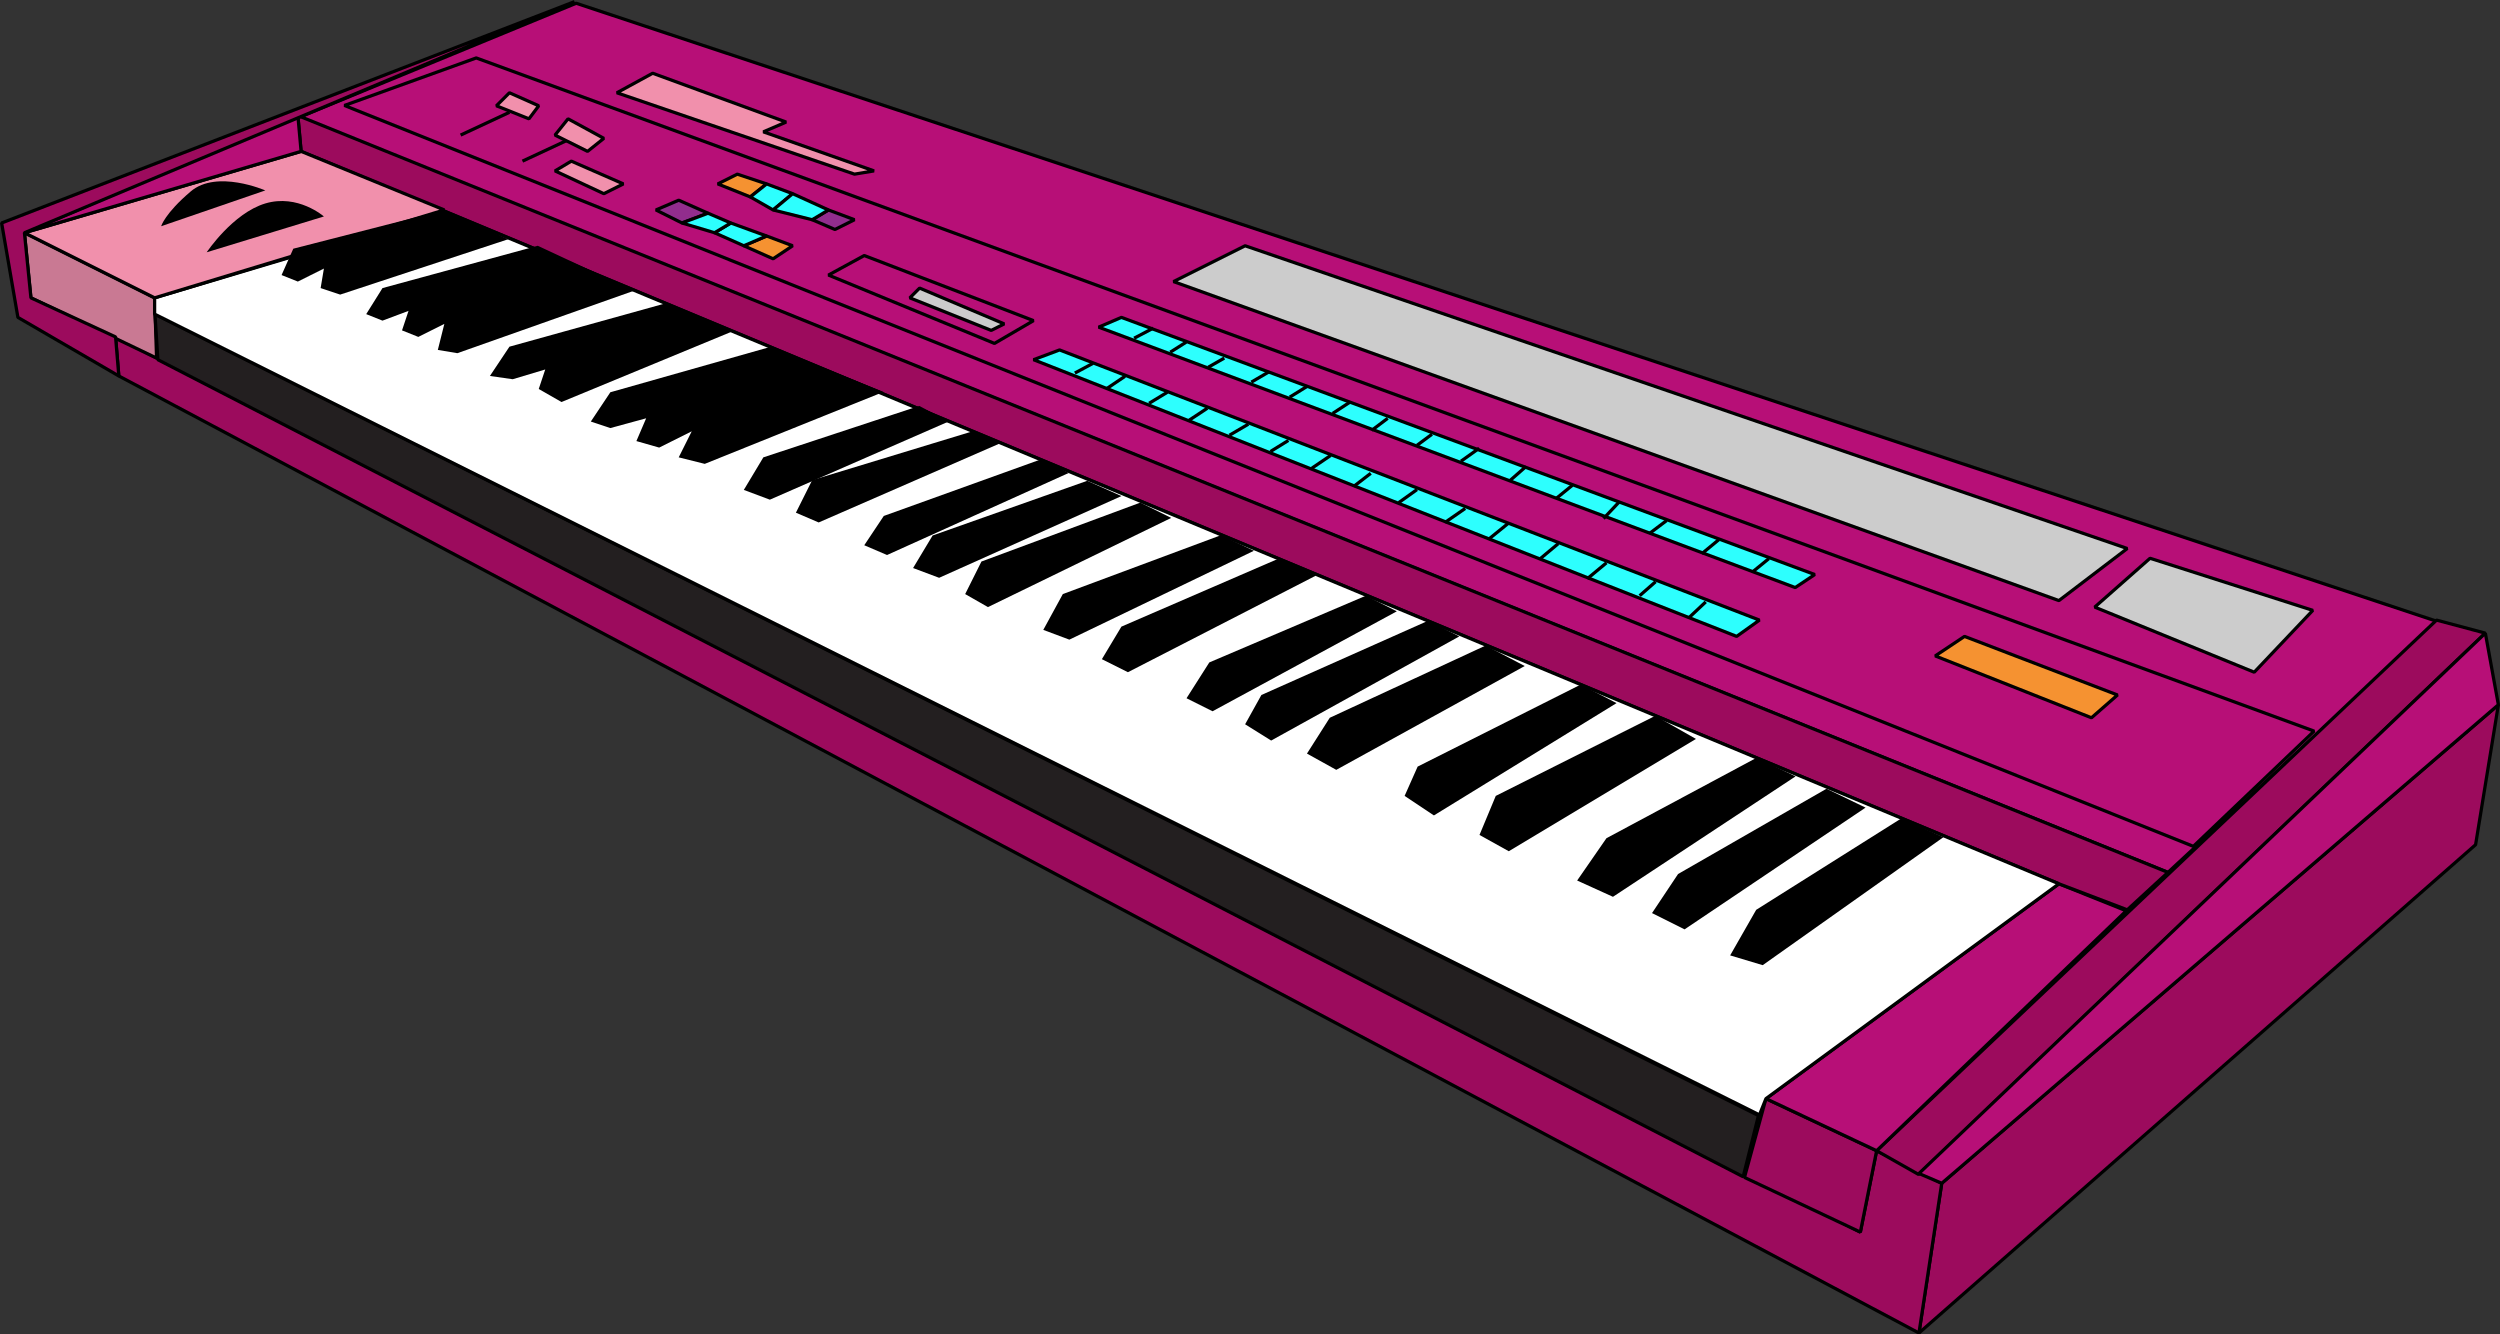 <?xml version="1.0" encoding="utf-8"?>
<!-- Generator: Adobe Illustrator 22.1.0, SVG Export Plug-In . SVG Version: 6.00 Build 0)  -->
<svg version="1.1" id="Layer_2" xmlns="http://www.w3.org/2000/svg" xmlns:xlink="http://www.w3.org/1999/xlink" x="0px" y="0px"
	 viewBox="0 0 768 409.9" style="enable-background:new 0 0 768 409.9;" xml:space="preserve">
<rect x="0" y="0" width="768" height="409.9" fill="#333333" stroke="none"/>
<style type="text/css">
	.st0{fill:#B70F77;stroke:#000000;stroke-miterlimit:1;}
	.st1{fill:none;stroke:#000000;stroke-miterlimit:1;}
	.st2{fill:#9C0B5D;stroke:#000000;stroke-miterlimit:1;}
	.st3{fill:#C97993;stroke:#000000;stroke-miterlimit:1;}
	.st4{fill:#231F20;stroke:#000000;stroke-miterlimit:1;}
	.st5{fill:#FFFFFF;stroke:#000000;stroke-miterlimit:1;}
	.st6{fill:#F190AC;stroke:#000000;stroke-miterlimit:1;}
	.st7{fill:#F59231;stroke:#000000;stroke-miterlimit:1;}
	.st8{fill:#922D8D;stroke:#000000;stroke-miterlimit:1;}
	.st9{fill:#CCCCCC;stroke:#000000;stroke-miterlimit:1;}
	.st10{fill:#2DFFFE;stroke:#000000;stroke-miterlimit:1;}
</style>
<polygon class="st0" points="177,1 749,191 666,268 92,36 "/>
<polygon class="st1" points="146.3,17.8 710.9,224.6 673.8,260 105.8,32.4 "/>
<polygon class="st2" points="596.5,363.5 767.5,216.5 760.5,259.5 589.5,409.5 "/>
<polygon class="st2" points="35.5,103.5 571.5,378.5 576.5,353.5 596.5,363.5 589.5,409.5 36.5,115.5 "/>
<polygon class="st2" points="542.5,337.5 576.5,353.5 571.5,378.5 535.9,361.7 "/>
<polygon class="st2" points="748.5,190.5 763.5,194.5 589.4,360.8 576.5,353.5 "/>
<polygon class="st0" points="767.5,216.5 763.5,194.5 589.5,360.5 596.5,363.5 "/>
<polygon class="st0" points="542.5,337.5 632.5,271.5 653.2,279.8 576.5,353.5 "/>
<polygon class="st2" points="91.5,35.5 666,268 653.5,279.5 632.5,271.5 92.5,46.5 "/>
<polygon class="st3" points="47.5,91.5 48.1,110 9.5,91.5 7.5,71.5 "/>
<polygon class="st4" points="540.2,342.7 47.6,96.5 48.5,110.5 535.5,361.5 "/>
<polygon class="st5" points="632.5,271.5 542.5,337.5 540.5,342.5 47.5,96.5 47.5,91.5 136.5,64.9 "/>
<polygon class="st6" points="189.5,28.5 262.5,53.5 268.5,52.5 234.5,40.5 241.5,37.5 200.5,22.5 "/>
<polygon class="st6" points="7.5,71.5 47.5,91.5 136.5,64.5 92.5,46.5 "/>
<polygon class="st0" points="91.5,35.5 92.5,46.5 7.5,71.5 "/>
<path d="M63.5,77.5l36-11c0,0-8-7-18-4S63.5,77.5,63.5,77.5z"/>
<path d="M49.5,69.5l32-11c0,0-14.9-6.5-22.9,0.3S49.5,69.5,49.5,69.5z"/>
<polygon points="597,257.2 541.5,296.5 531.5,293.5 539.5,279.5 584.1,251.4 "/>
<polygon points="573.1,248.1 517.5,285.5 507.5,280.5 515.5,268.5 561.1,242.3 "/>
<polygon points="551.6,238.5 495.5,275.5 484.5,270.5 493.5,257.5 539.6,232.8 "/>
<polygon points="521,227 463.5,261.5 454.5,256.5 459.5,244.5 508.5,219.9 "/>
<polygon points="496.6,216 440.5,250.5 431.5,244.5 435.5,235.5 485.6,210.3 "/>
<polygon points="468.4,204.6 410.5,236.5 401.5,231.5 408.5,220.5 456.4,198.3 "/>
<polygon points="448.3,195.5 390.5,227.5 382.5,222.5 387.5,213.5 438.7,190.7 "/>
<polygon points="429.1,187.8 372.5,218.5 364.5,214.5 371.5,203.5 419.6,183 "/>
<polygon points="404.3,176.8 346.5,206.5 338.5,202.5 344.5,192.5 392.8,171.6 "/>
<polygon points="385.2,169.2 328.5,196.5 320.5,193.5 326.5,182.5 375.1,164.4 "/>
<polygon points="359.8,159.1 303.5,186.5 296.5,182.5 301.5,172.5 350.3,154.4 "/>
<polygon points="344.5,152.4 288.5,177.5 280.5,174.5 286.5,164.5 334,147.7 "/>
<polygon points="328.3,145.3 272.5,170.5 265.5,167.5 271.5,158.5 320.1,141 "/>
<polygon points="307.2,136.2 251.5,160.5 244.5,157.5 249.5,147.5 299.1,132.4 "/>
<polygon points="291.4,129.5 236.5,153.5 228.5,150.5 234.5,140.5 282.4,124.7 "/>
<polygon points="271.4,120.4 216.5,142.5 208.5,140.5 212.5,132.5 202.5,137.5 195.5,135.5 198.5,128.5 187.5,131.5 181.5,129.5 
	187.5,120.5 236.9,106.5 "/>
<polygon points="225,101.8 172.5,123.5 165.5,119.5 167.5,113.5 157.5,116.5 150.5,115.5 156.5,106.5 204.4,93.2 "/>
<polygon points="194.8,89.3 140.5,108.5 134.5,107.5 136.5,99.5 128.5,103.5 123.5,101.5 125.5,95.5 117.5,98.5 112.5,96.5 
	117.5,88.5 165.2,75.5 "/>
<polygon points="156.1,73.5 104.5,90.5 98.5,88.5 99.5,82.5 91.5,86.5 86.5,84.5 90.1,76.4 136.5,64.5 "/>
<line class="st1" x1="141.5" y1="41.5" x2="156.5" y2="34.5"/>
<line class="st1" x1="160.5" y1="49.5" x2="175.5" y2="42.5"/>
<polygon class="st6" points="156.5,28.5 152.5,32.5 162.5,36.5 165.5,32.5 "/>
<polygon class="st6" points="174.5,36.5 170.5,41.5 180.5,46.5 185.5,42.5 "/>
<polygon class="st7" points="220.5,56.5 230.5,60.5 235.5,56.5 226.5,53.5 "/>
<polygon class="st8" points="262.5,67.5 256.5,70.5 249.5,67.5 254.5,64.5 "/>
<polygon class="st1" points="265.5,78.5 317.5,98.5 305.5,105.5 254.5,84.5 "/>
<polygon class="st9" points="282.5,88.5 308.5,99.5 304.5,101.5 279.5,91.5 "/>
<polygon class="st9" points="382.5,75.5 653.5,168.5 632.5,184.5 360.5,86.5 "/>
<polygon class="st9" points="660.5,171.5 643.5,186.5 692.5,206.5 710.5,187.5 "/>
<polygon class="st7" points="603.5,195.5 650.5,213.5 642.5,220.5 594.5,201.5 "/>
<polygon class="st10" points="344.5,97.5 557.5,176.5 551.5,180.5 337.5,100.5 "/>
<polygon class="st10" points="325.5,107.5 540.5,190.5 533.5,195.5 317.5,110.5 "/>
<polygon class="st10" points="235.5,56.5 243.5,59.5 237.5,64.5 230.5,60.5 "/>
<polygon class="st10" points="254.5,64.5 243.5,59.5 237.5,64.5 249.5,67.5 "/>
<polygon class="st7" points="235.5,72.5 243.5,75.5 237.5,79.5 228.5,75.5 "/>
<polygon class="st8" points="208.5,61.5 217.5,65.5 209.5,68.5 201.5,64.5 "/>
<polygon class="st10" points="235.5,72.5 224.5,68.5 219.5,71.5 228.5,75.5 "/>
<polygon class="st10" points="217.5,65.5 224.5,68.5 219.5,71.5 209.5,68.5 "/>
<polygon class="st6" points="175.5,49.5 191.5,56.5 185.5,59.5 170.5,52.5 "/>
<line class="st1" x1="335.8" y1="111.6" x2="330.2" y2="114.6"/>
<line class="st1" x1="354.3" y1="100.8" x2="348.4" y2="103.9"/>
<line class="st1" x1="364.4" y1="105.1" x2="359.5" y2="108.2"/>
<line class="st1" x1="345.6" y1="115.6" x2="340.1" y2="119.3"/>
<line class="st1" x1="358.6" y1="120.5" x2="353" y2="123.9"/>
<line class="st1" x1="376.1" y1="110" x2="371.2" y2="112.8"/>
<line class="st1" x1="389.7" y1="114.3" x2="384.4" y2="117.4"/>
<line class="st1" x1="370.9" y1="125.4" x2="365.3" y2="129.1"/>
<line class="st1" x1="401.7" y1="118.6" x2="396.2" y2="122"/>
<line class="st1" x1="383.5" y1="130.3" x2="377.7" y2="133.7"/>
<line class="st1" x1="414.6" y1="123.6" x2="409.4" y2="127"/>
<line class="st1" x1="395.8" y1="135.3" x2="390.3" y2="138.7"/>
<line class="st1" x1="426.3" y1="128.5" x2="421.4" y2="132.2"/>
<line class="st1" x1="408.8" y1="139.9" x2="402.9" y2="143.9"/>
<line class="st1" x1="439.9" y1="133.4" x2="435.3" y2="136.8"/>
<line class="st1" x1="421.1" y1="145.4" x2="415.9" y2="149.4"/>
<line class="st1" x1="435.3" y1="150.4" x2="429.7" y2="154.4"/>
<line class="st1" x1="454.4" y1="137.7" x2="448.8" y2="141.7"/>
<line class="st1" x1="450.1" y1="156.2" x2="443.9" y2="160.5"/>
<line class="st1" x1="468.8" y1="143.3" x2="463.9" y2="147.6"/>
<line class="st1" x1="483" y1="149.1" x2="478.1" y2="153.1"/>
<line class="st1" x1="463.3" y1="160.8" x2="457.5" y2="165.5"/>
<line class="st1" x1="497.5" y1="154.1" x2="492.6" y2="159.3"/>
<line class="st1" x1="478.7" y1="167" x2="473.2" y2="171.6"/>
<line class="st1" x1="512" y1="159.9" x2="506.7" y2="163.9"/>
<line class="st1" x1="493.5" y1="172.9" x2="487.6" y2="177.8"/>
<line class="st1" x1="528" y1="165.8" x2="522.8" y2="170.1"/>
<line class="st1" x1="508.6" y1="178.7" x2="503.7" y2="183"/>
<line class="st1" x1="524" y1="184.9" x2="518.8" y2="189.8"/>
<line class="st1" x1="543.4" y1="171.6" x2="538.5" y2="175.6"/>
<polygon class="st2" points="35.5,103.5 36.5,115.5 5.5,97.5 0.5,68.5 176.5,0.5 7.5,71.5 9.5,91.5 "/>
</svg>
